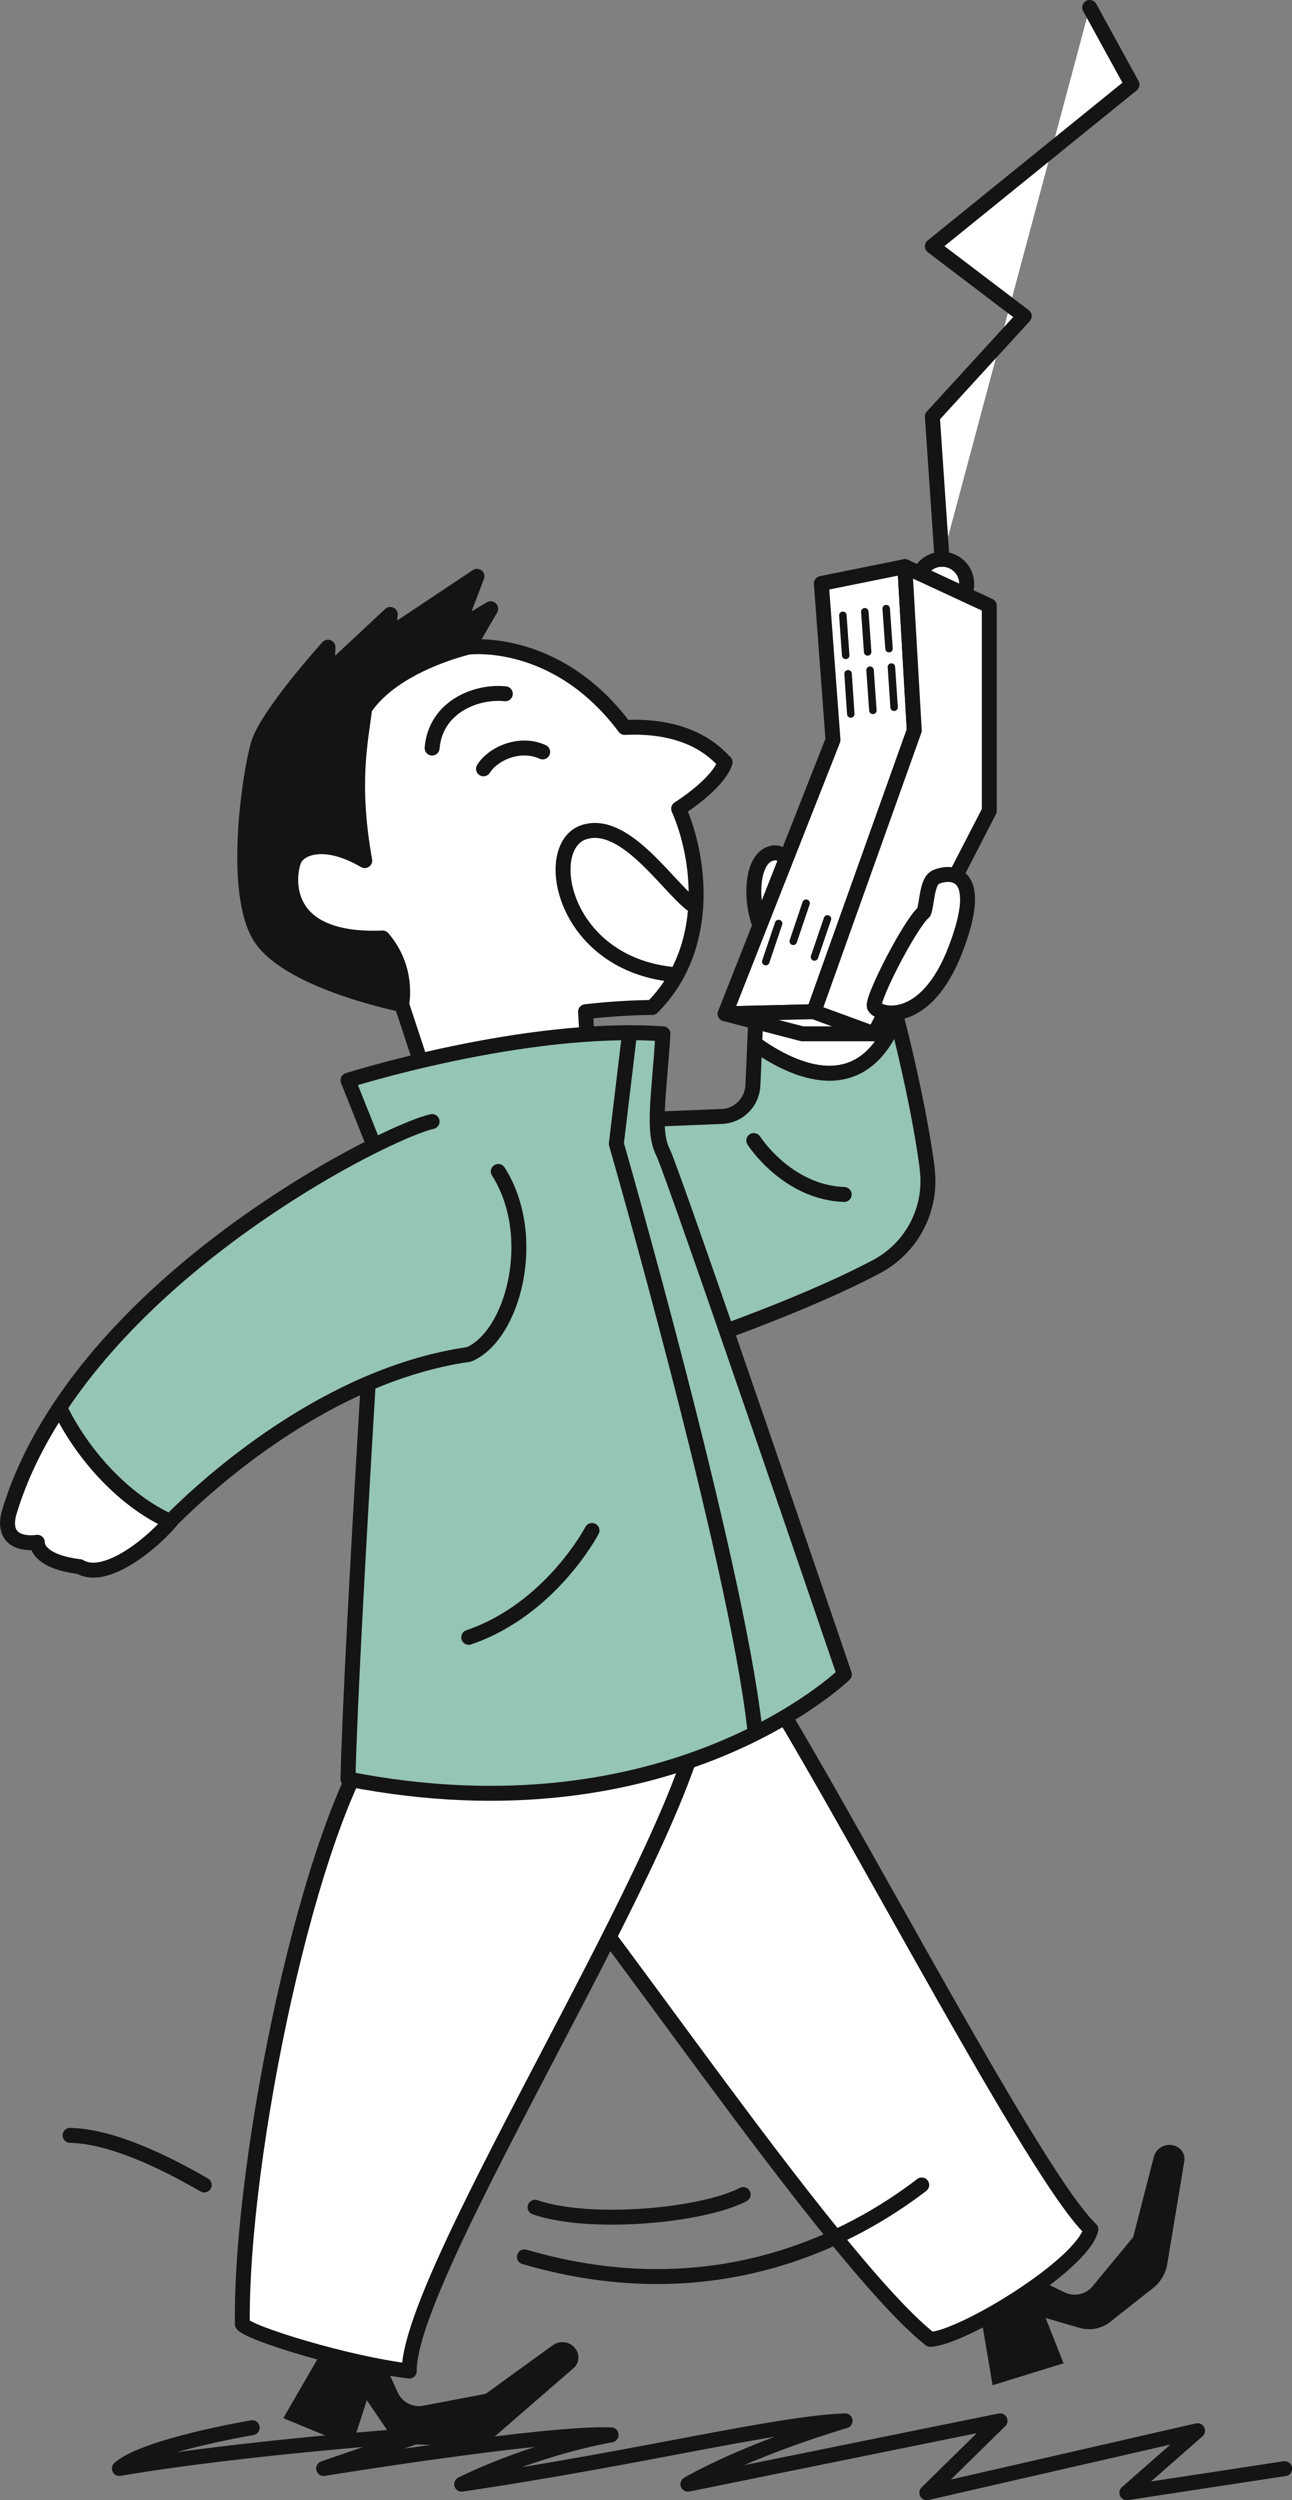 <svg xmlns="http://www.w3.org/2000/svg" id="Calque_2" data-name="Calque 2" viewBox="0 0 86.47 167.27"><rect x="0" y="0" width="86.47" height="167.27" fill="#808080" stroke="none"/><defs><style>      .cls-1, .cls-2, .cls-3, .cls-4, .cls-5 {        stroke: #141412;        stroke-linecap: round;        stroke-linejoin: round;      }      .cls-1, .cls-6 {        fill: #141412;      }      .cls-2 {        fill: #95c5b3;      }      .cls-3 {        fill: #fff;      }      .cls-4, .cls-5 {        fill: none;      }      .cls-5 {        stroke-width: .5px;      }    </style></defs><g id="Illus01"><g><circle class="cls-3" cx="63.05" cy="39.07" r="1.65"></circle><path class="cls-6" d="m65.22,152.43l1.21,7.16,4.75-1.47-1.2-3.03,2.27.66c.71.21,1.47.06,2.05-.4l2.87-2.26c.51-.4.84-.97.95-1.6l1.14-6.88c.07-.39-.13-.78-.47-.97h0c-.62-.34-1.4,0-1.57.68l-1.38,5.36-2.72,3.29c-.45.55-1.22.71-1.86.41l-3.36-1.62-2.69.67Z"></path><path class="cls-6" d="m22.6,155.5l-3.64,6.29,4.59,1.9,1-3.1,1.33,1.96c.42.61,1.1.98,1.84,1l3.65.09c.64.02,1.27-.21,1.75-.63l5.27-4.57c.3-.26.4-.68.26-1.05h0c-.26-.66-1.07-.89-1.65-.48l-4.49,3.25-4.19.8c-.7.13-1.39-.23-1.69-.87l-1.56-3.39-2.5-1.2Z"></path><path class="cls-4" d="m16.88,162.43s-7.19,1.21-8.89,2.73c8.2-1.41,20.18-2.25,20.18-2.25l-6.51,2.25s14.99-2.44,19.24-2.25c-5.56,1.04-10,3.3-10,3.3,12.07-1.79,20.95-4.05,25.66-4.24-6.89,2.07-10.52,4.24-10.52,4.24l20.89-4.24-4.9,4.81,18.12-4.15-4.73,4.15,10.56-1.61"></path><path class="cls-3" d="m48.96,109.27c5.05,6.79,19.87,35.95,24.05,39.89-.57,2.4-8.63,7.28-10.75,7.36-6.79-5.37-24.05-31.54-26.45-32.89.07-7.64,8.63-20.44,13.15-14.36Z"></path><path class="cls-3" d="m46.98,114.01c-.5,8.4-19.66,37.91-19.59,44.63-4.17-.5-10.75-2.53-11.17-3.14-.14-11.22,4.53-33.71,9.26-39.79,4.67-1.34,21.5-1.7,21.5-1.7Z"></path><path class="cls-3" d="m51.72,57.08c-1.82.3-1.56,4.88,0,6.15,2.05-1.06,1.98-3.68,1.98-3.68,0,0-.71-2.69-1.98-2.48Z"></path><g><path class="cls-3" d="m59.99,68.03c-.62-2.4-1.15-4.12-1.27-4.3-.57.14-7.99.99-7.99.99l-.22,5.1c2.64,1.9,7.25,4,9.48-1.79Z"></path><path class="cls-2" d="m62.06,78.2c-.44-3.34-1.32-7.25-2.07-10.17-2.23,5.79-6.84,3.69-9.48,1.79l-.12,2.8c-.05,1.13-.96,2.04-2.09,2.08l-7.05.28,4.38,15.13s7.81-2.6,13.01-5.35c2.39-1.26,3.76-3.87,3.41-6.56Z"></path></g><polygon class="cls-3" points="61.19 48.87 60.56 37.91 54.97 39.04 55.75 49.51 48.53 67.83 54.47 67.69 61.19 48.87"></polygon><g><polygon class="cls-3" points="48.53 67.83 53.7 69.17 58.51 69.17 54.47 67.69 48.53 67.83"></polygon><polygon class="cls-3" points="66.21 40.53 60.56 37.91 61.19 48.87 54.47 67.69 58.51 69.17 66.21 54.25 66.21 40.53"></polygon></g><path class="cls-3" d="m62.61,58.7c-.59.27-.57,1.84-.78,2.33-.92.78-3.46,5.73-3.32,6.29s3.39,1.56,5.45-3.82-.42-5.23-1.34-4.81Z"></path><polyline class="cls-3" points="63.05 37.42 62.4 27.87 68.55 21.15 62.4 16.48 75.76 5.66 72.93 .5"></polyline><g><line class="cls-5" x1="56.41" y1="41.17" x2="56.6" y2="43.85"></line><line class="cls-5" x1="57.88" y1="40.93" x2="58.07" y2="43.62"></line><line class="cls-5" x1="59.31" y1="40.72" x2="59.5" y2="43.4"></line></g><g><line class="cls-5" x1="56.76" y1="45.08" x2="56.94" y2="47.77"></line><line class="cls-5" x1="58.23" y1="44.84" x2="58.42" y2="47.53"></line><line class="cls-5" x1="59.66" y1="44.63" x2="59.84" y2="47.32"></line></g><g><line class="cls-5" x1="52.11" y1="61.79" x2="51.25" y2="64.34"></line><line class="cls-5" x1="53.95" y1="60.43" x2="53.09" y2="62.98"></line><line class="cls-5" x1="55.38" y1="61.48" x2="54.51" y2="64.03"></line></g><g><path class="cls-1" d="m25.62,62.76c-6.98.28-6.32-4.24-5.94-5.18.38-.94,2.17-1.51,4.74,0-.92-5.19-.28-7.92,0-10.18,1.98-2.97,6.93-4.1,6.93-4.1l1.49-2.57-2.26,1.34,1.34-3.51-5.94,3.96.14-1.41-4.24,3.96.07-1.77s-4.1,4.53-4.67,6.51c-.57,1.98-1.7,9.48,0,12.66,1.7,3.18,9.62,4.74,9.62,4.74,0,0,.52-2.36-1.27-4.43Z"></path><path class="cls-3" d="m48.53,51c-.35-.28-1.98-2.55-6.72-2.33-4.6-6.15-10.47-5.37-10.47-5.37,0,0-4.95,1.13-6.93,4.1-.28,2.26-.92,5,0,10.18-2.57-1.51-4.36-.94-4.74,0-.38.94-1.04,5.46,5.94,5.18,1.79,2.08,1.27,4.43,1.27,4.43l2.19,6.65,10.33-2.33-.21-3.82s2.33-.28,4.46-.28c4.03-4.03,3.18-10.11,1.77-13.3,0,0,2.62-1.63,3.11-3.11Z"></path></g><path class="cls-4" d="m36.32,50.31c-1.56-.71-3.35.14-3.96,1.13"></path><path class="cls-4" d="m33.82,46.42c-1.93-.21-4.67.87-4.9,3.63"></path><path class="cls-4" d="m46.56,60.69c-1.61-.94-4.63-5.99-7.51-5s-1.39,8.93,6.23,9.53"></path><path class="cls-2" d="m23.29,72.28s11.81-3.75,21.08-3.11c-.28,4.31-.71,6.51,0,7.92s12.14,34.94,12.14,34.94c0,0-11.57,11.24-33.22,7,.21-9.34,2.26-41.09,2.26-41.09l-2.26-5.66Z"></path><g><path class="cls-3" d="m3.99,94.18c-1.47,2.22-2.66,4.59-3.4,7.1-.57,2.33,1.91,1.91,1.91,1.91,0,0-.14,1.27,2.83,1.63,1.6.97,4.56-1.26,6.07-3.01-3.27-1.49-5.96-4.64-7.4-7.62Z"></path><path class="cls-2" d="m28.92,75.04c-2.7.59-17.49,7.89-24.93,19.14,1.44,2.98,4.14,6.13,7.4,7.62.03-.03.06-.07.09-.1,2.4-2.4,10.37-9.72,19.9-11.08,2.95-1.23,4.74-7.87,1.97-12.24"></path></g><path class="cls-4" d="m42.13,69.17l-.88,7.36s7.98,27.72,9.26,39.11"></path><path class="cls-4" d="m39.62,102.4s-2.76,5.28-8.25,7.15"></path><path class="cls-4" d="m50.45,76.31s2.21,3.47,6.05,3.61"></path><path class="cls-4" d="m61.69,146.19c-4.53,3.47-13.79,8.56-26.59,4.81"></path><path class="cls-4" d="m49.74,146.83c-2.69,1.41-10.23,2.13-13.93.85"></path><path class="cls-4" d="m13.67,146.19c-2.83-1.63-6.22-3.25-8.98-3.32"></path></g></g></svg>